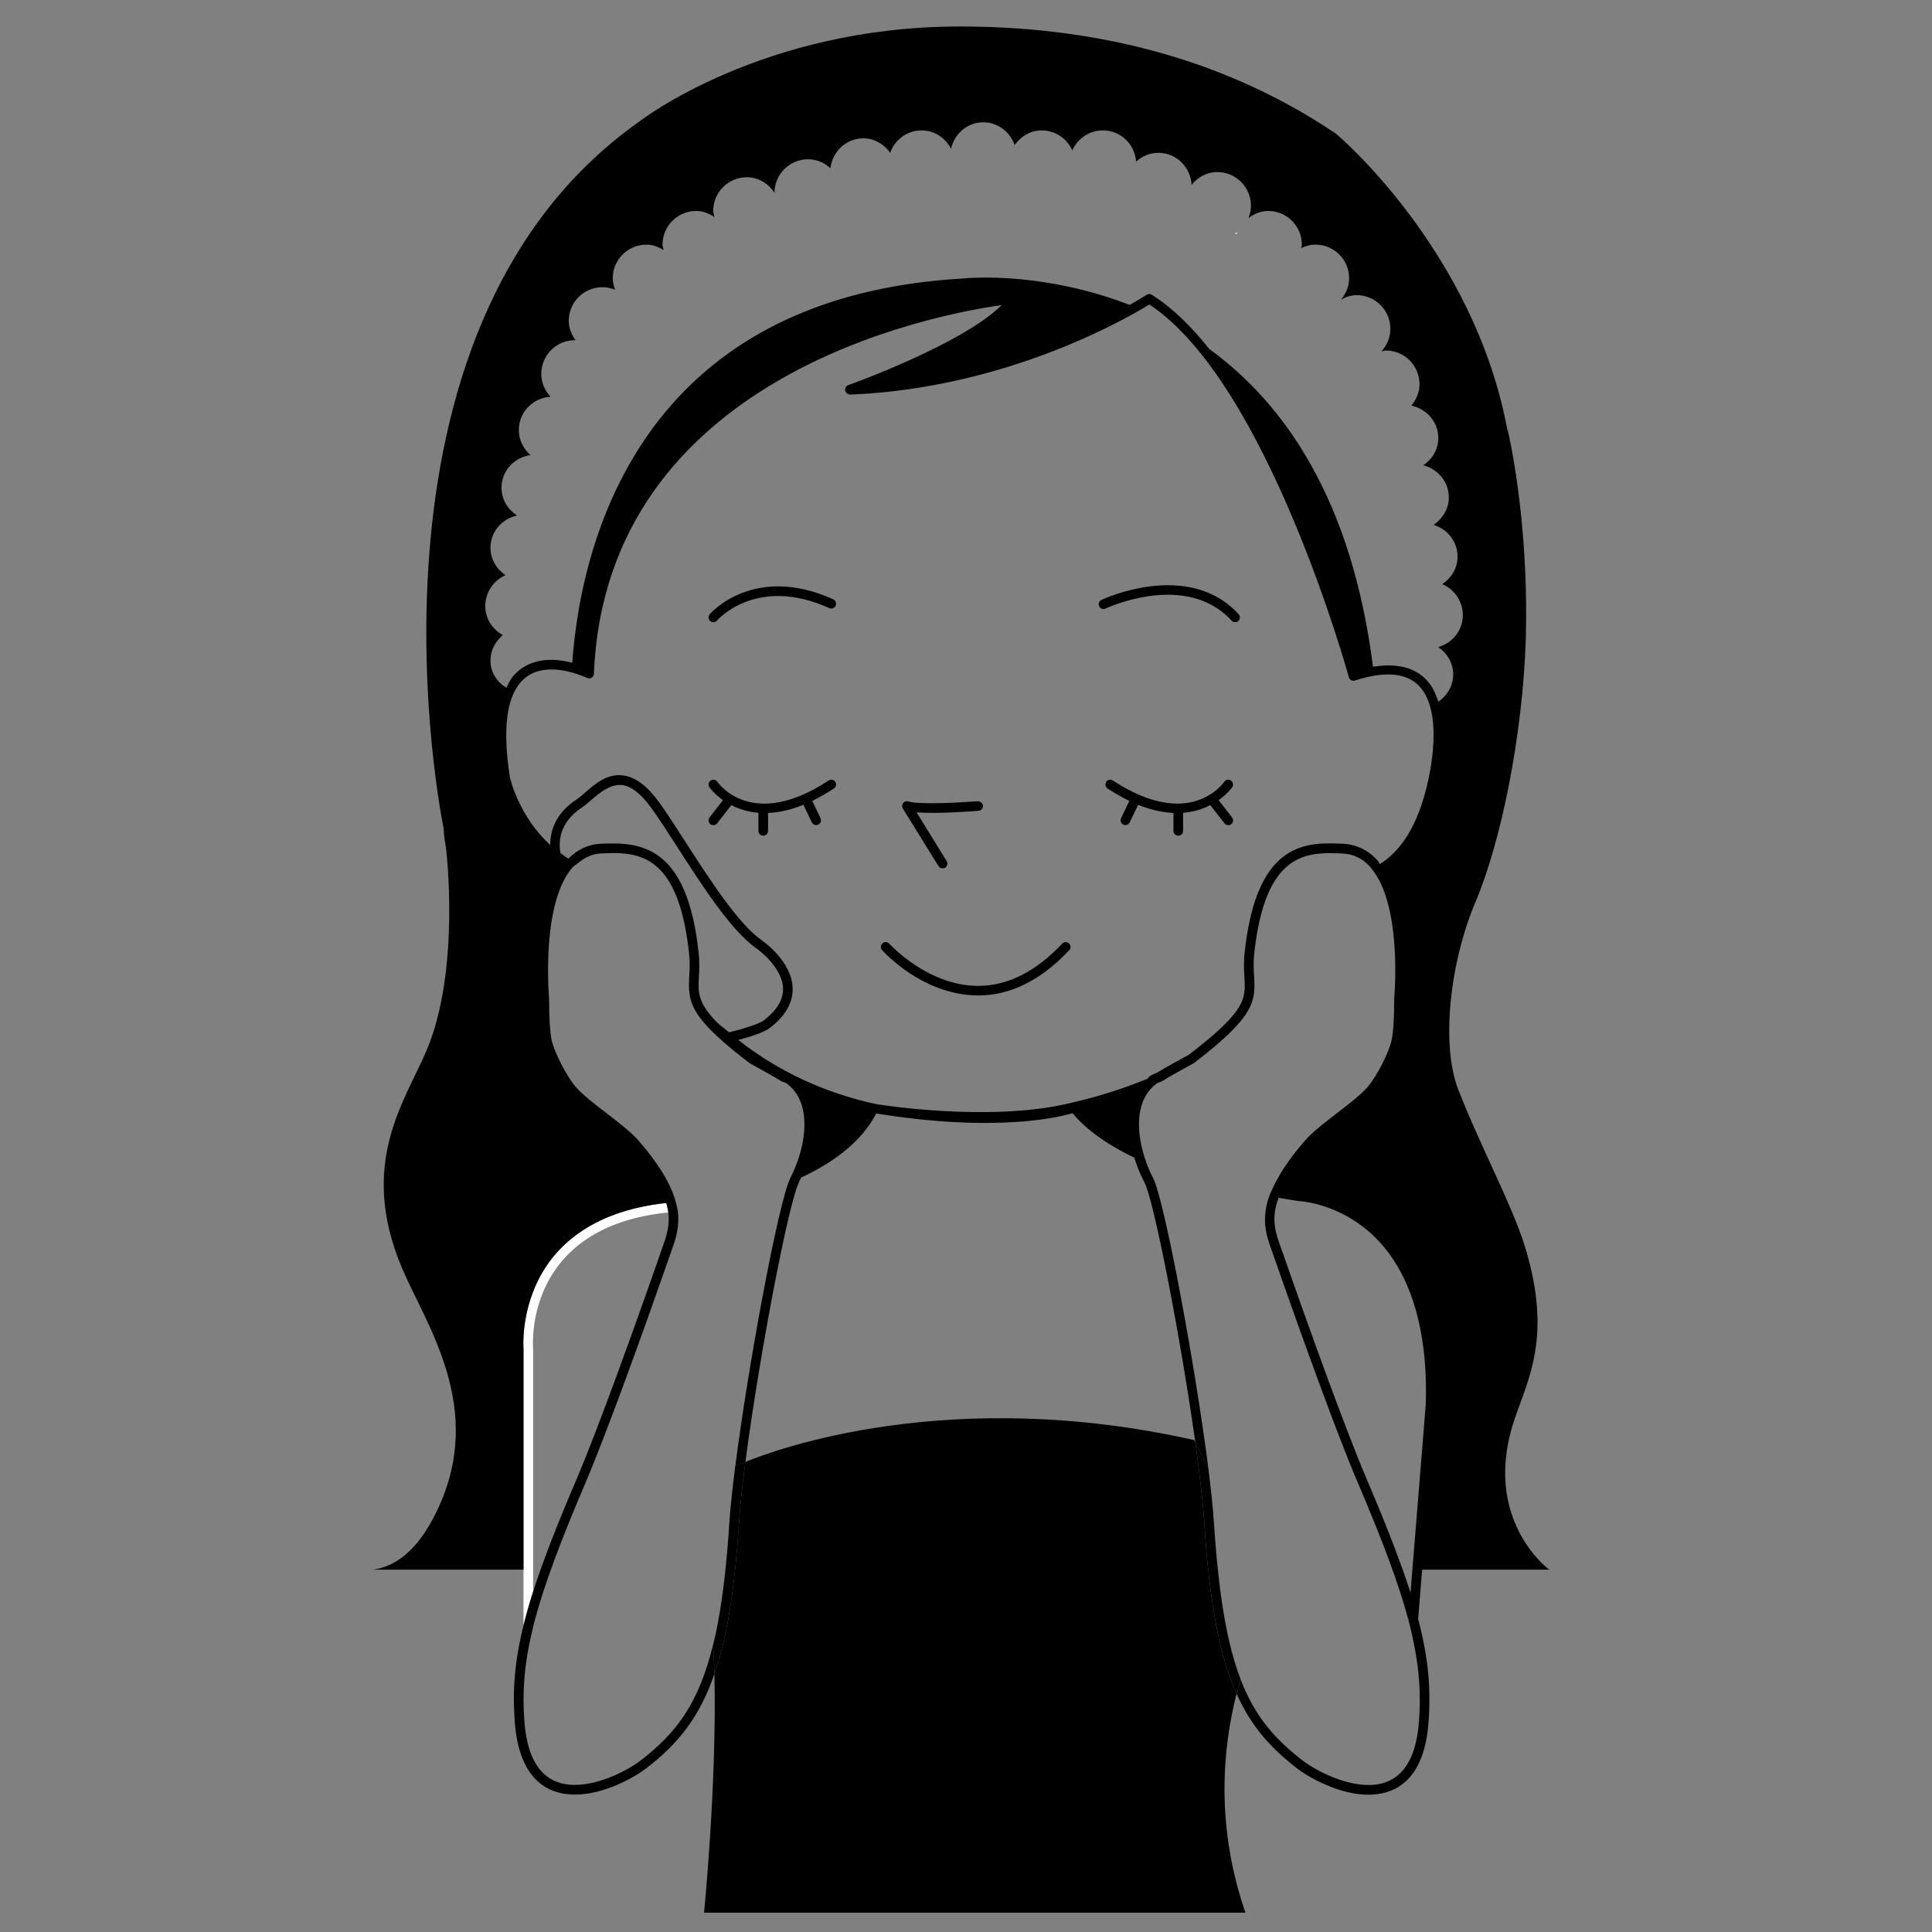<?xml version="1.0" encoding="utf-8"?>
<!-- Generator: Adobe Illustrator 16.0.0, SVG Export Plug-In . SVG Version: 6.00 Build 0)  -->
<!DOCTYPE svg PUBLIC "-//W3C//DTD SVG 1.1//EN" "http://www.w3.org/Graphics/SVG/1.1/DTD/svg11.dtd">
<svg version="1.1" id="Layer_1" xmlns="http://www.w3.org/2000/svg" xmlns:xlink="http://www.w3.org/1999/xlink" x="0px" y="0px"
	 width="100px" height="100px" viewBox="0 0 100 100" xml:space="preserve">
<rect x="0" y="0" width="100" height="100" fill="#808080" stroke="none"/>
<g>
	<path d="M36.923,32.205c-0.06,0-0.111-0.02-0.16-0.06c-0.107-0.09-0.119-0.245-0.03-0.351c0.023-0.028,2.275-2.636,6.397-0.773
		c0.123,0.059,0.178,0.206,0.123,0.332c-0.056,0.128-0.208,0.173-0.331,0.123c-3.762-1.708-5.787,0.617-5.806,0.638
		C37.063,32.174,36.993,32.205,36.923,32.205z"/>
	<path d="M63.927,32.205c-0.066,0-0.13-0.028-0.182-0.083c-2.356-2.574-6.478-0.645-6.519-0.625
		c-0.127,0.063-0.275,0.009-0.332-0.116c-0.063-0.122-0.006-0.274,0.117-0.33c0.044-0.024,4.495-2.112,7.098,0.738
		c0.094,0.103,0.09,0.256-0.014,0.351C64.046,32.184,63.99,32.205,63.927,32.205z"/>
	<g>
		<path d="M39.576,42.081c-1.921,0-2.847-1.314-2.858-1.335c-0.078-0.112-0.048-0.269,0.067-0.342
			c0.111-0.083,0.268-0.052,0.346,0.06c0.067,0.107,1.81,2.533,5.757-0.064c0.115-0.077,0.271-0.043,0.345,0.069
			c0.075,0.118,0.042,0.27-0.074,0.346C41.716,41.763,40.527,42.081,39.576,42.081z"/>
		<path d="M36.923,42.711c-0.052,0-0.108-0.017-0.156-0.05c-0.104-0.087-0.123-0.243-0.041-0.351l0.855-1.103
			c0.085-0.109,0.241-0.124,0.349-0.041c0.112,0.086,0.13,0.238,0.045,0.349l-0.855,1.101C37.071,42.681,37,42.711,36.923,42.711z"
			/>
		<path d="M39.506,43.255c-0.138,0-0.25-0.111-0.25-0.247v-1.102c0-0.137,0.112-0.249,0.25-0.249c0.141,0,0.249,0.111,0.249,0.249
			v1.102C39.755,43.144,39.647,43.255,39.506,43.255z"/>
		<path d="M42.241,42.707c-0.093,0-0.183-0.052-0.223-0.142l-0.52-1.094c-0.056-0.126,0-0.273,0.123-0.33
			c0.13-0.066,0.271-0.01,0.33,0.113l0.517,1.094c0.055,0.128,0.007,0.273-0.115,0.337C42.315,42.7,42.274,42.707,42.241,42.707z"/>
	</g>
	<g>
		<path d="M60.917,42.081c-0.947,0-2.142-0.318-3.587-1.267c-0.111-0.076-0.148-0.228-0.07-0.346
			c0.07-0.116,0.223-0.147,0.342-0.069c3.962,2.597,5.697,0.171,5.764,0.064c0.083-0.111,0.235-0.143,0.346-0.06
			c0.113,0.074,0.146,0.23,0.067,0.342C63.768,40.767,62.843,42.081,60.917,42.081z"/>
		<path d="M63.574,42.711c-0.073,0-0.148-0.031-0.192-0.095l-0.862-1.101c-0.086-0.111-0.063-0.263,0.044-0.349
			c0.107-0.083,0.264-0.068,0.349,0.041l0.859,1.103c0.08,0.108,0.063,0.264-0.041,0.351C63.682,42.695,63.629,42.711,63.574,42.711
			z"/>
		<path d="M60.987,43.255c-0.138,0-0.249-0.111-0.249-0.247v-1.102c0-0.137,0.111-0.249,0.249-0.249
			c0.142,0,0.249,0.111,0.249,0.249v1.102C61.236,43.144,61.129,43.255,60.987,43.255z"/>
		<path d="M58.253,42.707c-0.039,0-0.079-0.007-0.112-0.026c-0.123-0.059-0.17-0.204-0.115-0.332l0.523-1.094
			c0.059-0.123,0.205-0.176,0.332-0.113c0.125,0.057,0.174,0.204,0.119,0.33l-0.529,1.094C58.43,42.655,58.346,42.707,58.253,42.707
			z"/>
	</g>
	<path d="M48.783,44.944c-0.079,0-0.161-0.038-0.209-0.116l-1.844-2.98c-0.052-0.085-0.047-0.199,0.02-0.283
		c0.055-0.081,0.163-0.118,0.263-0.083c0.606,0.183,2.803,0.052,3.599-0.012c0.111,0,0.252,0.092,0.268,0.228
		c0.008,0.138-0.09,0.256-0.229,0.268c-0.248,0.021-2.11,0.166-3.209,0.081l1.557,2.522c0.07,0.116,0.037,0.268-0.078,0.343
		C48.875,44.935,48.83,44.944,48.783,44.944z"/>
	<path d="M50.626,51.526c-0.026,0-0.049,0-0.067-0.005c-2.803-0.028-4.817-2.247-4.898-2.34c-0.097-0.102-0.086-0.261,0.019-0.353
		c0.097-0.093,0.253-0.088,0.349,0.018c0.02,0.021,1.956,2.15,4.539,2.183c0.018,0,0.037,0,0.06,0c1.53,0,2.991-0.74,4.352-2.188
		c0.093-0.097,0.251-0.106,0.353-0.009c0.097,0.095,0.105,0.251,0.008,0.351C53.885,50.736,52.294,51.526,50.626,51.526z"/>
	<path fill="none" d="M28.542,34.155c0.397,0,0.758,0.071,1.081,0.152c0.227-3.178,1.201-8.881,5.147-13.363
		c3.475-3.946,8.523-6.141,15.004-6.522c0.008,0,0.469-0.053,1.245-0.053c1.554,0,4.385,0.223,7.451,1.414
		c0.554-0.312,0.87-0.512,0.885-0.521c0.086-0.054,0.186-0.057,0.264-0.002c1.061,0.665,2.051,1.645,2.978,2.807
		c3.877,2.814,7.374,7.777,8.471,16.446c1.318-0.211,2.318,0.064,2.928,0.873c0.209,0.271,0.342,0.593,0.454,0.937
		c0.453-0.313,0.77-0.819,0.77-1.414c0-0.601-0.32-1.101-0.776-1.414c0.727-0.204,1.274-0.854,1.274-1.65
		c0-0.723-0.436-1.34-1.06-1.606c0.461-0.315,0.788-0.82,0.788-1.423c0-0.786-0.527-1.431-1.241-1.645
		c0.461-0.318,0.788-0.82,0.788-1.426c0-0.814-0.569-1.463-1.32-1.659c0.458-0.313,0.777-0.813,0.777-1.414
		c0-0.84-0.61-1.509-1.398-1.675c0.249-0.302,0.425-0.682,0.425-1.108c0-0.961-0.778-1.744-1.739-1.744
		c-0.087,0-0.153,0.038-0.235,0.046c0.284-0.307,0.465-0.713,0.465-1.168c0-0.963-0.781-1.744-1.737-1.744
		c-0.302,0-0.578,0.095-0.819,0.235c0.249-0.306,0.421-0.679,0.421-1.108c0-0.963-0.777-1.742-1.739-1.742
		c-0.272,0-0.515,0.071-0.748,0.181c0.011-0.062,0.04-0.116,0.04-0.183c0-0.961-0.779-1.741-1.742-1.741
		c-0.39,0-0.735,0.154-1.022,0.37c0.078-0.2,0.13-0.413,0.13-0.639c0-0.961-0.78-1.744-1.742-1.744c-0.542,0-1.012,0.263-1.33,0.66
		c-0.05-0.92-0.792-1.656-1.723-1.656c-0.441,0-0.838,0.178-1.15,0.453c-0.063-0.896-0.799-1.613-1.714-1.613
		c-0.711,0-1.316,0.427-1.587,1.037c-0.271-0.61-0.87-1.037-1.588-1.037c-0.586,0-1.082,0.311-1.396,0.759
		c-0.238-0.684-0.869-1.179-1.627-1.179c-0.826,0-1.495,0.593-1.666,1.369c-0.29-0.557-0.855-0.949-1.532-0.949
		c-0.75,0-1.379,0.486-1.617,1.156c-0.319-0.439-0.81-0.746-1.39-0.746c-0.892,0-1.598,0.681-1.705,1.545
		c-0.305-0.283-0.71-0.461-1.157-0.461c-0.955,0-1.731,0.773-1.739,1.73c-0.312-0.467-0.821-0.8-1.43-0.8
		c-0.959,0-1.74,0.778-1.74,1.742c0,0.116,0.048,0.214,0.067,0.323c-0.275-0.188-0.591-0.32-0.948-0.32
		c-0.962,0-1.743,0.78-1.743,1.741c0,0.1,0.045,0.185,0.056,0.283c-0.261-0.161-0.554-0.28-0.885-0.28
		c-0.962,0-1.747,0.778-1.747,1.742c0,0.211,0.056,0.406,0.123,0.594c-0.205-0.084-0.427-0.134-0.658-0.134
		c-0.962,0-1.743,0.776-1.743,1.744c0,0.379,0.145,0.717,0.357,1.004c-0.012,0-0.023-0.005-0.038-0.005
		c-0.959,0-1.74,0.778-1.74,1.742c0,0.46,0.187,0.875,0.48,1.185c-0.911,0.057-1.643,0.797-1.643,1.722
		c0,0.52,0.242,0.978,0.602,1.298c-0.844,0.122-1.498,0.817-1.498,1.691c0,0.612,0.327,1.125,0.807,1.438
		c-0.78,0.168-1.379,0.835-1.379,1.672c0,0.596,0.32,1.101,0.78,1.415c-0.613,0.268-1.048,0.882-1.048,1.599
		c0,0.657,0.375,1.205,0.907,1.504c-0.383,0.32-0.639,0.783-0.639,1.321c0,0.615,0.342,1.109,0.829,1.407
		c0.104-0.206,0.201-0.431,0.342-0.595C27.036,34.445,27.706,34.155,28.542,34.155z"/>
	<path fill="none" d="M34.172,64.898l0.104-0.298c0.215-0.589,0.402-1.146,0.316-1.846c-7.415,0.75-7.017,6.769-6.998,7.027v11.464
		v1.139c0.516-1.607,1.259-3.509,2.282-5.9C30.965,73.927,32.868,68.64,34.172,64.898z"/>
	<path fill="none" d="M32.381,45.516c0.011,0.057,0.781,2.978,3.312,5.939c-0.045-0.282-0.033-0.569-0.019-0.892
		c0.023-0.337,0.045-0.717-0.003-1.184c-0.486-4.592-2.159-5.228-3.895-5.228c-0.231,0-0.45,0.014-0.666,0.019
		c-0.468,0.021-0.855,0.216-1.201,0.51c0.643,0.31,1.364,0.566,2.249,0.646C32.269,45.335,32.351,45.409,32.381,45.516z"/>
	<path fill="none" d="M40.795,61.242c-2.416,0.997-4.928,1.356-5.712,1.45c0.104,0.821-0.115,1.457-0.338,2.081l-0.104,0.291
		c-1.304,3.75-3.215,9.045-4.307,11.617c-1.327,3.104-2.167,5.354-2.666,7.226l9.485,0.117c0.268-1.415,0.469-3.133,0.602-5.262
		C38.019,74.671,39.977,63.511,40.795,61.242z"/>
	<path fill="none" d="M74.442,33.494c0.727-0.204,1.274-0.854,1.274-1.65c0-0.723-0.436-1.34-1.06-1.606
		c0.461-0.315,0.788-0.82,0.788-1.423c0-0.786-0.527-1.431-1.241-1.645c0.461-0.318,0.788-0.82,0.788-1.426
		c0-0.814-0.569-1.463-1.32-1.659c0.458-0.313,0.777-0.813,0.777-1.414c0-0.84-0.61-1.509-1.398-1.675
		c0.249-0.302,0.425-0.682,0.425-1.108c0-0.961-0.778-1.744-1.739-1.744c-0.087,0-0.153,0.038-0.235,0.046
		c0.284-0.307,0.465-0.713,0.465-1.168c0-0.963-0.781-1.744-1.737-1.744c-0.302,0-0.578,0.095-0.819,0.235
		c0.249-0.306,0.421-0.679,0.421-1.108c0-0.963-0.777-1.742-1.739-1.742c-0.272,0-0.515,0.071-0.748,0.181
		c0.011-0.062,0.04-0.116,0.04-0.183c0-0.961-0.779-1.741-1.742-1.741c-0.39,0-0.735,0.154-1.022,0.37
		c0.078-0.2,0.13-0.413,0.13-0.639c0-0.961-0.78-1.744-1.742-1.744c-0.542,0-1.012,0.263-1.33,0.66
		c-0.05-0.92-0.792-1.656-1.723-1.656c-0.441,0-0.838,0.178-1.15,0.453c-0.063-0.896-0.799-1.613-1.714-1.613
		c-0.711,0-1.316,0.427-1.587,1.037c-0.271-0.61-0.87-1.037-1.588-1.037c-0.586,0-1.082,0.311-1.396,0.759
		c-0.238-0.684-0.869-1.179-1.627-1.179c-0.826,0-1.495,0.593-1.666,1.369c-0.29-0.557-0.855-0.949-1.532-0.949
		c-0.75,0-1.379,0.486-1.617,1.156c-0.319-0.439-0.81-0.746-1.39-0.746c-0.892,0-1.598,0.681-1.705,1.545
		c-0.305-0.283-0.71-0.461-1.157-0.461c-0.955,0-1.731,0.773-1.739,1.73c-0.312-0.467-0.821-0.8-1.43-0.8
		c-0.959,0-1.74,0.778-1.74,1.742c0,0.116,0.048,0.214,0.067,0.323c-0.275-0.188-0.591-0.32-0.948-0.32
		c-0.962,0-1.743,0.78-1.743,1.741c0,0.1,0.045,0.185,0.056,0.283c-0.261-0.161-0.554-0.28-0.885-0.28
		c-0.962,0-1.747,0.778-1.747,1.742c0,0.211,0.056,0.406,0.123,0.594c-0.205-0.084-0.427-0.134-0.658-0.134
		c-0.962,0-1.743,0.776-1.743,1.744c0,0.379,0.145,0.717,0.357,1.004c-0.012,0-0.023-0.005-0.038-0.005
		c-0.959,0-1.74,0.778-1.74,1.742c0,0.46,0.187,0.875,0.48,1.185c-0.911,0.057-1.643,0.797-1.643,1.722
		c0,0.52,0.242,0.978,0.602,1.298c-0.844,0.122-1.498,0.817-1.498,1.691c0,0.612,0.327,1.125,0.807,1.438
		c-0.78,0.168-1.379,0.835-1.379,1.672c0,0.596,0.32,1.101,0.78,1.415c-0.613,0.268-1.048,0.882-1.048,1.599
		c0,0.657,0.375,1.205,0.907,1.504c-0.383,0.32-0.639,0.783-0.639,1.321c0,0.615,0.342,1.109,0.829,1.407
		c0.104-0.206,0.201-0.431,0.342-0.595c0.479-0.563,1.148-0.852,1.985-0.852c0.397,0,0.758,0.071,1.081,0.152
		c0.227-3.178,1.201-8.881,5.147-13.363c3.475-3.946,8.523-6.141,15.004-6.522c0.008,0,0.469-0.053,1.245-0.053
		c1.554,0,4.385,0.223,7.451,1.414c0.554-0.312,0.87-0.512,0.885-0.521c0.086-0.054,0.186-0.057,0.264-0.002
		c1.061,0.665,2.051,1.645,2.978,2.807c3.877,2.814,7.374,7.777,8.471,16.446c1.318-0.211,2.318,0.064,2.928,0.873
		c0.209,0.271,0.342,0.593,0.454,0.937c0.453-0.313,0.77-0.819,0.77-1.414C75.219,34.307,74.898,33.807,74.442,33.494z"/>
	<path fill="#FFFFFF" d="M27.594,81.246V69.782c-0.019-0.259-0.417-6.277,6.998-7.027c-0.023-0.152-0.056-0.317-0.104-0.488
		c-4.04,0.432-5.85,2.402-6.642,4.014c-0.88,1.791-0.754,3.469-0.75,3.521v11.445v2.889c0.137-0.549,0.301-1.131,0.498-1.75V81.246z
		"/>
	<path fill="#333031" d="M76.371,46.69"/>
	<path fill="#FFFFFF" d="M64.027,12.025c-0.029,0.023-0.067,0.035-0.101,0.059c0.03,0.015,0.055,0.028,0.083,0.043
		C64.021,12.099,64.015,12.059,64.027,12.025z"/>
	<path fill="none" d="M66.306,64.601l0.108,0.298c1.301,3.741,3.207,9.028,4.295,11.589c1.034,2.421,1.781,4.338,2.301,5.956
		l0.094-1.197l0.691-8.53c0.141-4.229-0.955-7.403-3.174-9.161c-1.665-1.313-3.371-1.385-3.391-1.385
		c-0.381-0.053-0.693-0.119-1.051-0.17C65.767,63.088,66.022,63.817,66.306,64.601z"/>
	<path fill="none" d="M75.219,34.908c0-0.601-0.32-1.101-0.776-1.414c0.727-0.204,1.274-0.854,1.274-1.65
		c0-0.723-0.436-1.34-1.06-1.606c0.461-0.315,0.788-0.82,0.788-1.423c0-0.786-0.527-1.431-1.241-1.645
		c0.461-0.318,0.788-0.82,0.788-1.426c0-0.814-0.569-1.463-1.32-1.659c0.458-0.313,0.777-0.813,0.777-1.414
		c0-0.84-0.61-1.509-1.398-1.675c0.249-0.302,0.425-0.682,0.425-1.108c0-0.961-0.778-1.744-1.739-1.744
		c-0.087,0-0.153,0.038-0.235,0.046c0.284-0.307,0.465-0.713,0.465-1.168c0-0.963-0.781-1.744-1.737-1.744
		c-0.302,0-0.578,0.095-0.819,0.235c0.249-0.306,0.421-0.679,0.421-1.108c0-0.963-0.777-1.742-1.739-1.742
		c-0.272,0-0.515,0.071-0.748,0.181c0.011-0.062,0.04-0.116,0.04-0.183c0-0.961-0.779-1.741-1.742-1.741
		c-0.39,0-0.735,0.154-1.022,0.37c0.078-0.2,0.13-0.413,0.13-0.639c0-0.961-0.78-1.744-1.742-1.744c-0.542,0-1.012,0.263-1.33,0.66
		c-0.05-0.92-0.792-1.656-1.723-1.656c-0.441,0-0.838,0.178-1.15,0.453c-0.063-0.896-0.799-1.613-1.714-1.613
		c-0.711,0-1.316,0.427-1.587,1.037c-0.271-0.61-0.87-1.037-1.588-1.037c-0.586,0-1.082,0.311-1.396,0.759
		c-0.238-0.684-0.869-1.179-1.627-1.179c-0.826,0-1.495,0.593-1.666,1.369c-0.29-0.557-0.855-0.949-1.532-0.949
		c-0.75,0-1.379,0.486-1.617,1.156c-0.319-0.439-0.81-0.746-1.39-0.746c-0.892,0-1.598,0.681-1.705,1.545
		c-0.305-0.283-0.71-0.461-1.157-0.461c-0.955,0-1.731,0.773-1.739,1.73c-0.312-0.467-0.821-0.8-1.43-0.8
		c-0.959,0-1.74,0.778-1.74,1.742c0,0.116,0.048,0.214,0.067,0.323c-0.275-0.188-0.591-0.32-0.948-0.32
		c-0.962,0-1.743,0.78-1.743,1.741c0,0.1,0.045,0.185,0.056,0.283c-0.261-0.161-0.554-0.28-0.885-0.28
		c-0.962,0-1.747,0.778-1.747,1.742c0,0.211,0.056,0.406,0.123,0.594c-0.205-0.084-0.427-0.134-0.658-0.134
		c-0.962,0-1.743,0.776-1.743,1.744c0,0.379,0.145,0.717,0.357,1.004c-0.012,0-0.023-0.005-0.038-0.005
		c-0.959,0-1.74,0.778-1.74,1.742c0,0.46,0.187,0.875,0.48,1.185c-0.911,0.057-1.643,0.797-1.643,1.722
		c0,0.52,0.242,0.978,0.602,1.298c-0.844,0.122-1.498,0.817-1.498,1.691c0,0.612,0.327,1.125,0.807,1.438
		c-0.78,0.168-1.379,0.835-1.379,1.672c0,0.596,0.32,1.101,0.78,1.415c-0.613,0.268-1.048,0.882-1.048,1.599
		c0,0.657,0.375,1.205,0.907,1.504c-0.383,0.32-0.639,0.783-0.639,1.321c0,0.615,0.342,1.109,0.829,1.407
		c0.104-0.206,0.201-0.431,0.342-0.595c0.479-0.563,1.148-0.852,1.985-0.852c0.397,0,0.758,0.071,1.081,0.152
		c0.227-3.178,1.201-8.881,5.147-13.363c3.475-3.946,8.523-6.141,15.004-6.522c0.008,0,0.469-0.053,1.245-0.053
		c1.554,0,4.385,0.223,7.451,1.414c0.554-0.312,0.87-0.512,0.885-0.521c0.086-0.054,0.186-0.057,0.264-0.002
		c1.061,0.665,2.051,1.645,2.978,2.807c3.877,2.814,7.374,7.777,8.471,16.446c1.318-0.211,2.318,0.064,2.928,0.873
		c0.209,0.271,0.342,0.593,0.454,0.937C74.902,36.008,75.219,35.503,75.219,34.908z"/>
	<path fill="#FFFFFF" d="M58.56,59.28c0.006,0.006,0.02,0.009,0.028,0.011C58.579,59.289,58.565,59.286,58.56,59.28L58.56,59.28z"/>
	<path fill="#FFFFFF" d="M65.887,61.465c0.012,0,0.022,0.006,0.033,0.006C65.909,61.471,65.898,61.465,65.887,61.465L65.887,61.465z
		"/>
	<path fill="none" d="M61.806,74.538l0.063,0.124c-0.751-5.374-2.142-12.553-2.642-13.485c-0.193-0.362-0.377-0.799-0.518-1.264
		c-1.631-0.782-2.624-1.604-3.196-2.3c-0.658,0.196-3.95,1.021-10.162,0.014c-0.772,1.494-2.263,2.562-3.887,3.318
		c-0.034,0.08-0.071,0.16-0.104,0.231c-0.534,0.993-2.074,9.056-2.78,14.492C40.133,75.032,49.154,71.692,61.806,74.538z"/>
	<path fill="none" d="M58.56,59.28c-0.702-0.365-1.24-0.726-1.687-1.081C57.319,58.555,57.857,58.915,58.56,59.28
		c0.183,0.094,0.376,0.189,0.581,0.285c-0.193-0.092-0.379-0.18-0.553-0.274C58.579,59.289,58.565,59.286,58.56,59.28z"/>
	<path fill="none" d="M73.602,35.682c-0.643-0.845-1.803-0.992-3.472-0.454c-0.067,0.019-0.134,0.015-0.192-0.02
		c-0.063-0.03-0.104-0.085-0.118-0.151c-0.046-0.155-4.216-15.261-10.329-19.295c-1.006,0.626-7.303,4.337-15.488,4.665
		c-0.111-0.017-0.23-0.083-0.253-0.202c-0.025-0.123,0.042-0.242,0.16-0.288c0.067-0.019,5.928-2.128,7.94-4.142
		c-3.495,0.491-20.483,3.673-21.108,19.091c-0.002,0.08-0.051,0.156-0.118,0.199c-0.075,0.043-0.164,0.05-0.238,0.007
		c-0.01-0.002-0.899-0.438-1.843-0.438c-0.685,0-1.223,0.233-1.606,0.679c-0.74,0.858-0.918,2.513-0.542,4.909
		c0.03,0.138,0.658,2.773,3.025,4.202c0.457-0.463,1.018-0.738,1.669-0.771c2.018-0.095,4.482,0.036,5.073,5.657
		c0.056,0.503,0.033,0.906,0.011,1.26c-0.044,0.769-0.052,1.306,0.921,2.315c1.862,1.728,4.39,3.309,7.827,4.15
		c0.082,0.021,0.167,0.03,0.249,0.053c0.082,0.021,0.167,0.035,0.25,0.052c0,0,5.582,0.918,9.752-0.011
		c0.091-0.02,0.181-0.047,0.272-0.063c0.084-0.02,0.178-0.05,0.27-0.066c1.16-0.272,2.41-0.658,3.685-1.184
		c0.019-0.02,0.033-0.053,0.056-0.071c0.021-0.031,0.053-0.056,0.086-0.074c0.066-0.047,0.154-0.09,0.273-0.134
		c0.045-0.018,0.082-0.034,0.107-0.05c0.146-0.104,1.366-0.779,1.613-0.909c2.985-2.284,2.943-2.895,2.88-4.008
		c-0.021-0.354-0.047-0.757,0.009-1.26c0.53-5,2.516-5.676,4.389-5.676c0.234,0,0.461,0.013,0.685,0.02
		c0.721,0.033,1.333,0.332,1.825,0.888c0.04,0.048,0.063,0.111,0.1,0.163c0.762-0.464,1.811-1.51,2.405-3.912
		C73.837,40.769,74.802,37.271,73.602,35.682z"/>
	<path fill="none" d="M70.621,63.555c-1.665-1.313-3.371-1.385-3.391-1.385c-0.381-0.053-0.693-0.119-1.051-0.17
		c-0.413,1.088-0.157,1.817,0.126,2.601l0.108,0.298c1.301,3.741,3.207,9.028,4.295,11.589c1.034,2.421,1.781,4.338,2.301,5.956
		l0.094-1.197l0.691-8.53C73.936,68.486,72.84,65.313,70.621,63.555z"/>
	<path fill="none" d="M28.542,34.155c0.397,0,0.758,0.071,1.081,0.152c0.227-3.178,1.201-8.881,5.147-13.363
		c3.475-3.946,8.523-6.141,15.004-6.522c0.008,0,0.469-0.053,1.245-0.053c1.554,0,4.385,0.223,7.451,1.414
		c0.554-0.312,0.87-0.512,0.885-0.521c0.086-0.054,0.186-0.057,0.264-0.002c1.061,0.665,2.051,1.645,2.978,2.807
		c3.877,2.814,7.374,7.777,8.471,16.446c1.318-0.211,2.318,0.064,2.928,0.873c0.209,0.271,0.342,0.593,0.454,0.937
		c0.453-0.313,0.77-0.819,0.77-1.414c0-0.601-0.32-1.101-0.776-1.414c0.727-0.204,1.274-0.854,1.274-1.65
		c0-0.723-0.436-1.34-1.06-1.606c0.461-0.315,0.788-0.82,0.788-1.423c0-0.786-0.527-1.431-1.241-1.645
		c0.461-0.318,0.788-0.82,0.788-1.426c0-0.814-0.569-1.463-1.32-1.659c0.458-0.313,0.777-0.813,0.777-1.414
		c0-0.84-0.61-1.509-1.398-1.675c0.249-0.302,0.425-0.682,0.425-1.108c0-0.961-0.778-1.744-1.739-1.744
		c-0.087,0-0.153,0.038-0.235,0.046c0.284-0.307,0.465-0.713,0.465-1.168c0-0.963-0.781-1.744-1.737-1.744
		c-0.302,0-0.578,0.095-0.819,0.235c0.249-0.306,0.421-0.679,0.421-1.108c0-0.963-0.777-1.742-1.739-1.742
		c-0.272,0-0.515,0.071-0.748,0.181c0.011-0.062,0.04-0.116,0.04-0.183c0-0.961-0.779-1.741-1.742-1.741
		c-0.39,0-0.735,0.154-1.022,0.37c0.078-0.2,0.13-0.413,0.13-0.639c0-0.961-0.78-1.744-1.742-1.744c-0.542,0-1.012,0.263-1.33,0.66
		c-0.05-0.92-0.792-1.656-1.723-1.656c-0.441,0-0.838,0.178-1.15,0.453c-0.063-0.896-0.799-1.613-1.714-1.613
		c-0.711,0-1.316,0.427-1.587,1.037c-0.271-0.61-0.87-1.037-1.588-1.037c-0.586,0-1.082,0.311-1.396,0.759
		c-0.238-0.684-0.869-1.179-1.627-1.179c-0.826,0-1.495,0.593-1.666,1.369c-0.29-0.557-0.855-0.949-1.532-0.949
		c-0.75,0-1.379,0.486-1.617,1.156c-0.319-0.439-0.81-0.746-1.39-0.746c-0.892,0-1.598,0.681-1.705,1.545
		c-0.305-0.283-0.71-0.461-1.157-0.461c-0.955,0-1.731,0.773-1.739,1.73c-0.312-0.467-0.821-0.8-1.43-0.8
		c-0.959,0-1.74,0.778-1.74,1.742c0,0.116,0.048,0.214,0.067,0.323c-0.275-0.188-0.591-0.32-0.948-0.32
		c-0.962,0-1.743,0.78-1.743,1.741c0,0.1,0.045,0.185,0.056,0.283c-0.261-0.161-0.554-0.28-0.885-0.28
		c-0.962,0-1.747,0.778-1.747,1.742c0,0.211,0.056,0.406,0.123,0.594c-0.205-0.084-0.427-0.134-0.658-0.134
		c-0.962,0-1.743,0.776-1.743,1.744c0,0.379,0.145,0.717,0.357,1.004c-0.012,0-0.023-0.005-0.038-0.005
		c-0.959,0-1.74,0.778-1.74,1.742c0,0.46,0.187,0.875,0.48,1.185c-0.911,0.057-1.643,0.797-1.643,1.722
		c0,0.52,0.242,0.978,0.602,1.298c-0.844,0.122-1.498,0.817-1.498,1.691c0,0.612,0.327,1.125,0.807,1.438
		c-0.78,0.168-1.379,0.835-1.379,1.672c0,0.596,0.32,1.101,0.78,1.415c-0.613,0.268-1.048,0.882-1.048,1.599
		c0,0.657,0.375,1.205,0.907,1.504c-0.383,0.32-0.639,0.783-0.639,1.321c0,0.615,0.342,1.109,0.829,1.407
		c0.104-0.206,0.201-0.431,0.342-0.595C27.036,34.445,27.706,34.155,28.542,34.155z"/>
	<path d="M62.997,84.364c-0.3-1.497-0.522-3.31-0.667-5.574c-0.068-1.062-0.239-2.516-0.462-4.128l-0.063-0.124
		c-12.651-2.846-21.672,0.494-23.226,1.131c-0.156,1.205-0.275,2.283-0.327,3.121c-0.134,2.099-0.334,3.812-0.602,5.245
		c-0.03,0.171-0.067,0.335-0.097,0.492c-0.167,0.798-0.364,1.485-0.576,2.116C37.115,92.229,36.443,99,36.443,99h28.02
		c-1.536-4.469-1.197-8.438-0.459-11.332c-0.351-0.79-0.656-1.694-0.905-2.806C63.065,84.705,63.036,84.527,62.997,84.364z"/>
	<path d="M73.609,81.246h6.578c0,0-3.569-2.616-1.777-7.837c0.718-2.106,1.926-4.288,0.527-8.864
		c-0.646-2.126-2.359-5.306-3.47-8.182c-0.871-2.265-0.45-6.479,0.903-9.673c1.345-3.18,2.439-8.651,2.604-13.567
		c0-0.042,0.003-0.085,0.003-0.123c0.127-4.89-0.527-8.94-0.943-10.766l-0.004,0.067C76.329,13.007,69.246,6.982,69.122,6.9
		c-6.217-4.177-13.079-5.529-19.451-5.529c-10.236,0-16.536,4.88-16.587,4.926c-15.413,10.876-10.168,36.372-10.121,36.58
		c0.007,0.325,0.059,0.672,0.127,1.026h-0.004c0,0,0.777,6.302-1.022,10.505c-1.104,2.597-3.542,5.815-1.261,11.217
		c1.231,2.921,4.36,7.244,1.829,12.545c-0.494,1.02-1.498,2.824-3.322,3.076h7.786V69.801c-0.004-0.052-0.13-1.729,0.75-3.521
		c0.792-1.611,2.602-3.582,6.642-4.014c0.049,0.171,0.082,0.336,0.104,0.488c0.086,0.699-0.101,1.257-0.316,1.846l-0.104,0.298
		c-1.304,3.741-3.207,9.028-4.296,11.586c-1.022,2.392-1.766,4.293-2.282,5.9c-0.197,0.619-0.361,1.201-0.498,1.75
		c-0.461,1.858-0.576,3.377-0.45,5.011c0.234,3.09,1.817,3.742,3.11,3.742l0,0c1.524,0,3.092-0.895,3.709-1.371
		c1.576-1.22,2.713-2.551,3.512-4.873c-0.015-0.525-0.037-1.043-0.063-1.538c-0.751,3.108-1.936,4.612-3.753,6.017
		c-0.661,0.507-2.111,1.264-3.405,1.264c-1.572,0-2.449-1.104-2.613-3.282c-0.119-1.525-0.01-2.967,0.405-4.7
		c0.037-0.163,0.074-0.327,0.119-0.496c0.499-1.872,1.338-4.121,2.666-7.226c1.092-2.572,3.003-7.867,4.307-11.617l0.104-0.291
		c0.223-0.624,0.442-1.26,0.338-2.081c-0.022-0.152-0.063-0.32-0.107-0.486c-0.227-0.835-0.774-1.842-1.945-3.194
		c-0.36-0.411-0.973-0.882-1.624-1.385c-0.65-0.498-1.327-1.023-1.661-1.434c-0.428-0.524-1.074-1.76-1.201-2.396
		c-0.082-0.431-0.123-1.132-0.123-2.106c-0.04-0.506-0.368-4.997,1.216-6.799c0.082-0.092,0.183-0.137,0.271-0.21
		c0.346-0.294,0.733-0.49,1.201-0.51c0.216-0.004,0.435-0.019,0.666-0.019c1.735,0,3.408,0.636,3.895,5.228
		c0.048,0.467,0.026,0.847,0.003,1.184c-0.014,0.322-0.026,0.609,0.019,0.892c0.097,0.688,0.487,1.355,1.713,2.435
		c0.015,0.021,0.03,0.037,0.056,0.049c0.372,0.329,0.811,0.685,1.353,1.095c0.551,0.302,1.468,0.812,1.569,0.891
		c0.049,0.03,0.104,0.057,0.204,0.094c0.048,0.022,0.093,0.044,0.123,0.036c0.012,0.02,0.03,0.033,0.045,0.053
		c1.297,0.995,0.94,3.107,0.346,4.451c-0.06,0.133-0.119,0.267-0.179,0.382c-0.041,0.07-0.077,0.186-0.126,0.303
		c-0.662,1.852-2.092,9.607-2.735,14.628c0.149-0.059,0.261-0.09,0.261-0.09s0.104-0.045,0.26-0.111
		c0.706-5.437,2.246-13.499,2.78-14.492c0.034-0.071,0.07-0.151,0.104-0.231c1.624-0.757,3.115-1.824,3.887-3.318
		c6.211,1.007,9.503,0.183,10.162-0.014c0.572,0.696,1.565,1.518,3.196,2.3c0.141,0.465,0.324,0.901,0.518,1.264
		c0.5,0.933,1.891,8.111,2.642,13.485l0.676,1.35c-0.68-5.34-2.278-13.944-2.876-15.072c-0.118-0.215-0.227-0.47-0.327-0.747
		c-0.073-0.201-0.142-0.403-0.2-0.627c-0.205-0.096-0.398-0.191-0.581-0.285c-0.702-0.365-1.24-0.726-1.687-1.081
		c0.446,0.355,0.984,0.716,1.687,1.081c0.006,0.006,0.02,0.009,0.028,0.011c0.174,0.095,0.359,0.183,0.553,0.274
		c-0.324-1.239-0.32-2.688,0.688-3.459c0.006-0.012,0.018-0.02,0.029-0.029c0.033-0.021,0.09-0.037,0.137-0.06
		c0.102-0.037,0.158-0.063,0.205-0.094c0.1-0.079,1.02-0.589,1.606-0.913c0.738-0.569,1.297-1.036,1.731-1.448
		c1.379-1.303,1.432-1.981,1.375-2.999c-0.026-0.337-0.044-0.717,0-1.184c0.494-4.592,2.167-5.228,3.898-5.228
		c0.223,0,0.447,0.014,0.665,0.019c0.584,0.026,1.07,0.263,1.469,0.721c0.015,0.015,0.022,0.043,0.037,0.058
		c1.542,1.839,1.223,6.238,1.178,6.762c0,0.954-0.037,1.655-0.126,2.086c-0.118,0.637-0.766,1.872-1.194,2.396
		c-0.337,0.41-1.009,0.936-1.664,1.434c-0.65,0.503-1.26,0.974-1.616,1.385c-0.851,0.977-1.356,1.77-1.672,2.453
		c-0.071,0.152-0.149,0.31-0.197,0.45c-0.428,1.223-0.142,2.049,0.15,2.858l0.105,0.291c1.305,3.75,3.211,9.045,4.308,11.617
		c1.311,3.075,2.148,5.301,2.644,7.159c0.103,0.392,0.188,0.759,0.26,1.12c0.313,1.491,0.39,2.78,0.285,4.143
		c-0.163,2.178-1.043,3.282-2.613,3.282c-1.291,0-2.741-0.757-3.403-1.264c-1.427-1.103-2.468-2.259-3.211-4.194
		c-0.074,0.238-0.141,0.479-0.21,0.74c0.766,1.713,1.785,2.818,3.116,3.849c0.617,0.477,2.182,1.371,3.708,1.371
		c1.291,0,2.881-0.652,3.107-3.742c0.133-1.732-0.002-3.329-0.536-5.351L73.609,81.246z M25.386,34.195
		c0-0.538,0.256-1.001,0.639-1.321c-0.531-0.299-0.907-0.847-0.907-1.504c0-0.717,0.435-1.332,1.048-1.599
		c-0.46-0.313-0.78-0.819-0.78-1.415c0-0.837,0.599-1.504,1.379-1.672c-0.479-0.314-0.807-0.826-0.807-1.438
		c0-0.875,0.654-1.57,1.498-1.691c-0.36-0.321-0.602-0.778-0.602-1.298c0-0.925,0.732-1.665,1.643-1.722
		c-0.293-0.309-0.48-0.724-0.48-1.185c0-0.963,0.78-1.742,1.74-1.742c0.015,0,0.026,0.005,0.038,0.005
		c-0.212-0.288-0.357-0.625-0.357-1.004c0-0.968,0.781-1.744,1.743-1.744c0.231,0,0.454,0.05,0.658,0.134
		c-0.067-0.188-0.123-0.382-0.123-0.594c0-0.963,0.785-1.742,1.747-1.742c0.331,0,0.624,0.119,0.885,0.28
		c-0.011-0.098-0.056-0.183-0.056-0.283c0-0.961,0.781-1.741,1.743-1.741c0.357,0,0.673,0.132,0.948,0.32
		c-0.019-0.109-0.067-0.207-0.067-0.323c0-0.963,0.78-1.742,1.74-1.742c0.609,0,1.119,0.333,1.43,0.8
		c0.008-0.957,0.785-1.73,1.739-1.73c0.447,0,0.852,0.179,1.157,0.461c0.107-0.864,0.813-1.545,1.705-1.545
		c0.58,0,1.071,0.307,1.39,0.746c0.238-0.669,0.866-1.156,1.617-1.156c0.677,0,1.242,0.392,1.532,0.949
		c0.171-0.775,0.84-1.369,1.666-1.369c0.758,0,1.389,0.496,1.627,1.179c0.314-0.448,0.811-0.759,1.396-0.759
		c0.718,0,1.316,0.427,1.588,1.037c0.271-0.61,0.876-1.037,1.587-1.037c0.915,0,1.65,0.717,1.714,1.613
		c0.313-0.275,0.709-0.453,1.15-0.453c0.931,0,1.673,0.736,1.723,1.656c0.318-0.396,0.788-0.66,1.33-0.66
		c0.962,0,1.742,0.783,1.742,1.744c0,0.226-0.052,0.439-0.13,0.639c0.287-0.216,0.633-0.37,1.022-0.37
		c0.963,0,1.742,0.78,1.742,1.741c0,0.067-0.029,0.122-0.04,0.183c0.233-0.109,0.476-0.181,0.748-0.181
		c0.962,0,1.739,0.778,1.739,1.742c0,0.43-0.172,0.802-0.421,1.108c0.241-0.14,0.518-0.235,0.819-0.235
		c0.956,0,1.737,0.781,1.737,1.744c0,0.456-0.181,0.861-0.465,1.168c0.082-0.008,0.148-0.046,0.235-0.046
		c0.961,0,1.739,0.783,1.739,1.744c0,0.427-0.176,0.807-0.425,1.108c0.788,0.166,1.398,0.835,1.398,1.675
		c0,0.601-0.319,1.101-0.777,1.414c0.751,0.195,1.32,0.845,1.32,1.659c0,0.605-0.327,1.108-0.788,1.426
		c0.714,0.214,1.241,0.858,1.241,1.645c0,0.603-0.327,1.108-0.788,1.423c0.624,0.266,1.06,0.883,1.06,1.606
		c0,0.795-0.548,1.446-1.274,1.65c0.456,0.313,0.776,0.813,0.776,1.414c0,0.595-0.316,1.101-0.77,1.414
		c-0.112-0.344-0.245-0.667-0.454-0.937c-0.609-0.809-1.609-1.084-2.928-0.873c-1.097-8.668-4.594-13.631-8.471-16.446
		c-0.927-1.163-1.917-2.143-2.978-2.807c-0.078-0.055-0.178-0.052-0.264,0.002c-0.015,0.009-0.331,0.209-0.885,0.521
		c-3.066-1.191-5.897-1.414-7.451-1.414c-0.776,0-1.237,0.053-1.245,0.053c-6.481,0.382-11.529,2.577-15.004,6.522
		c-3.947,4.482-4.921,10.186-5.147,13.363c-0.323-0.081-0.684-0.152-1.081-0.152c-0.836,0-1.506,0.29-1.985,0.852
		c-0.142,0.164-0.238,0.389-0.342,0.595C25.729,35.304,25.386,34.811,25.386,34.195z M36.172,50.589
		c0.022-0.354,0.044-0.757-0.011-1.26c-0.591-5.621-3.055-5.751-5.073-5.657c-0.651,0.033-1.212,0.309-1.669,0.771
		c-0.153-0.088-0.276-0.195-0.409-0.292c-0.108-0.591-0.067-1.583,1.119-2.361c0.153-0.1,0.313-0.242,0.487-0.392
		c0.453-0.389,0.963-0.812,1.568-0.767c0.479,0.057,0.988,0.446,1.512,1.167c0.38,0.517,0.848,1.249,1.346,2.021
		c1.245,1.934,2.791,4.34,4.073,5.244c0.015,0.003,1.378,0.949,1.416,2.096c0.016,0.582-0.319,1.135-0.988,1.649
		c-0.263,0.206-1.17,0.47-1.806,0.626c-0.211-0.179-0.449-0.35-0.643-0.532C36.12,51.895,36.127,51.357,36.172,50.589z
		 M71.42,44.723c-0.037-0.052-0.06-0.115-0.1-0.163c-0.492-0.556-1.104-0.854-1.825-0.888c-0.224-0.007-0.45-0.02-0.685-0.02
		c-1.873,0-3.858,0.677-4.389,5.676c-0.056,0.503-0.03,0.906-0.009,1.26c0.063,1.113,0.105,1.724-2.88,4.008
		c-0.247,0.13-1.468,0.805-1.613,0.909c-0.025,0.016-0.063,0.032-0.107,0.05c-0.119,0.044-0.207,0.087-0.273,0.134
		c-0.033,0.019-0.064,0.043-0.086,0.074c-0.022,0.019-0.037,0.052-0.056,0.071c-1.274,0.525-2.524,0.911-3.685,1.184
		c-0.092,0.017-0.186,0.047-0.27,0.066c-0.092,0.017-0.182,0.044-0.272,0.063c-4.17,0.929-9.752,0.011-9.752,0.011
		c-0.083-0.017-0.167-0.03-0.25-0.052c-0.082-0.022-0.167-0.031-0.249-0.053c-2.806-0.686-4.98-1.872-6.708-3.225
		c0.55-0.145,1.327-0.381,1.635-0.622c0.807-0.616,1.2-1.309,1.182-2.061c-0.04-1.408-1.571-2.455-1.631-2.5
		c-1.197-0.84-2.713-3.198-3.936-5.094c-0.502-0.78-0.974-1.521-1.364-2.05c-0.617-0.845-1.226-1.291-1.862-1.367
		c-0.821-0.102-1.446,0.451-1.947,0.888c-0.156,0.138-0.301,0.261-0.431,0.351c-1.123,0.73-1.378,1.647-1.375,2.364
		c-1.595-1.452-2.063-3.376-2.089-3.498c-0.375-2.396-0.197-4.051,0.542-4.909c0.383-0.446,0.921-0.679,1.606-0.679
		c0.943,0,1.833,0.437,1.843,0.438c0.075,0.043,0.164,0.036,0.238-0.007c0.067-0.042,0.116-0.119,0.118-0.199
		c0.625-15.418,17.613-18.601,21.108-19.091c-2.012,2.014-7.873,4.124-7.94,4.142c-0.119,0.045-0.186,0.165-0.16,0.288
		c0.023,0.119,0.142,0.185,0.253,0.202c8.185-0.328,14.482-4.038,15.488-4.665c6.113,4.034,10.283,19.14,10.329,19.295
		c0.014,0.066,0.055,0.121,0.118,0.151c0.059,0.034,0.125,0.038,0.192,0.02c1.669-0.539,2.829-0.391,3.472,0.454
		c1.2,1.59,0.235,5.087,0.224,5.13C73.23,43.213,72.182,44.259,71.42,44.723z M73.104,81.246l-0.094,1.197
		c-0.52-1.618-1.267-3.535-2.301-5.956c-1.088-2.561-2.994-7.848-4.295-11.589l-0.108-0.298c-0.283-0.783-0.539-1.513-0.126-2.601
		c0.357,0.051,0.67,0.117,1.051,0.17c0.02,0,1.726,0.071,3.391,1.385c2.219,1.758,3.314,4.932,3.174,9.161L73.104,81.246z"/>
	<path d="M63.604,84.873c-0.04-0.164-0.073-0.333-0.108-0.503c-0.3-1.484-0.516-3.299-0.668-5.607
		c-0.048-0.723-0.147-1.68-0.283-2.751l-0.676-1.35c0.223,1.612,0.394,3.066,0.462,4.128c0.145,2.265,0.367,4.077,0.667,5.574
		c0.039,0.163,0.068,0.341,0.102,0.498c0.249,1.111,0.555,2.016,0.905,2.806c0.069-0.262,0.136-0.502,0.21-0.74
		C63.987,86.319,63.778,85.645,63.604,84.873z"/>
	<path d="M37.651,84.035c0.268-1.434,0.468-3.146,0.602-5.245c0.052-0.838,0.17-1.916,0.327-3.121
		c-0.156,0.066-0.26,0.111-0.26,0.111s-0.112,0.031-0.261,0.09c-0.148,1.137-0.253,2.135-0.305,2.893
		c-0.133,2.129-0.334,3.847-0.602,5.262c-0.03,0.175-0.063,0.34-0.097,0.502c-0.041,0.206-0.093,0.382-0.141,0.579
		c0.026,0.495,0.048,1.013,0.063,1.538c0.211-0.631,0.409-1.318,0.576-2.116C37.584,84.37,37.622,84.206,37.651,84.035z"/>
</g>
</svg>
